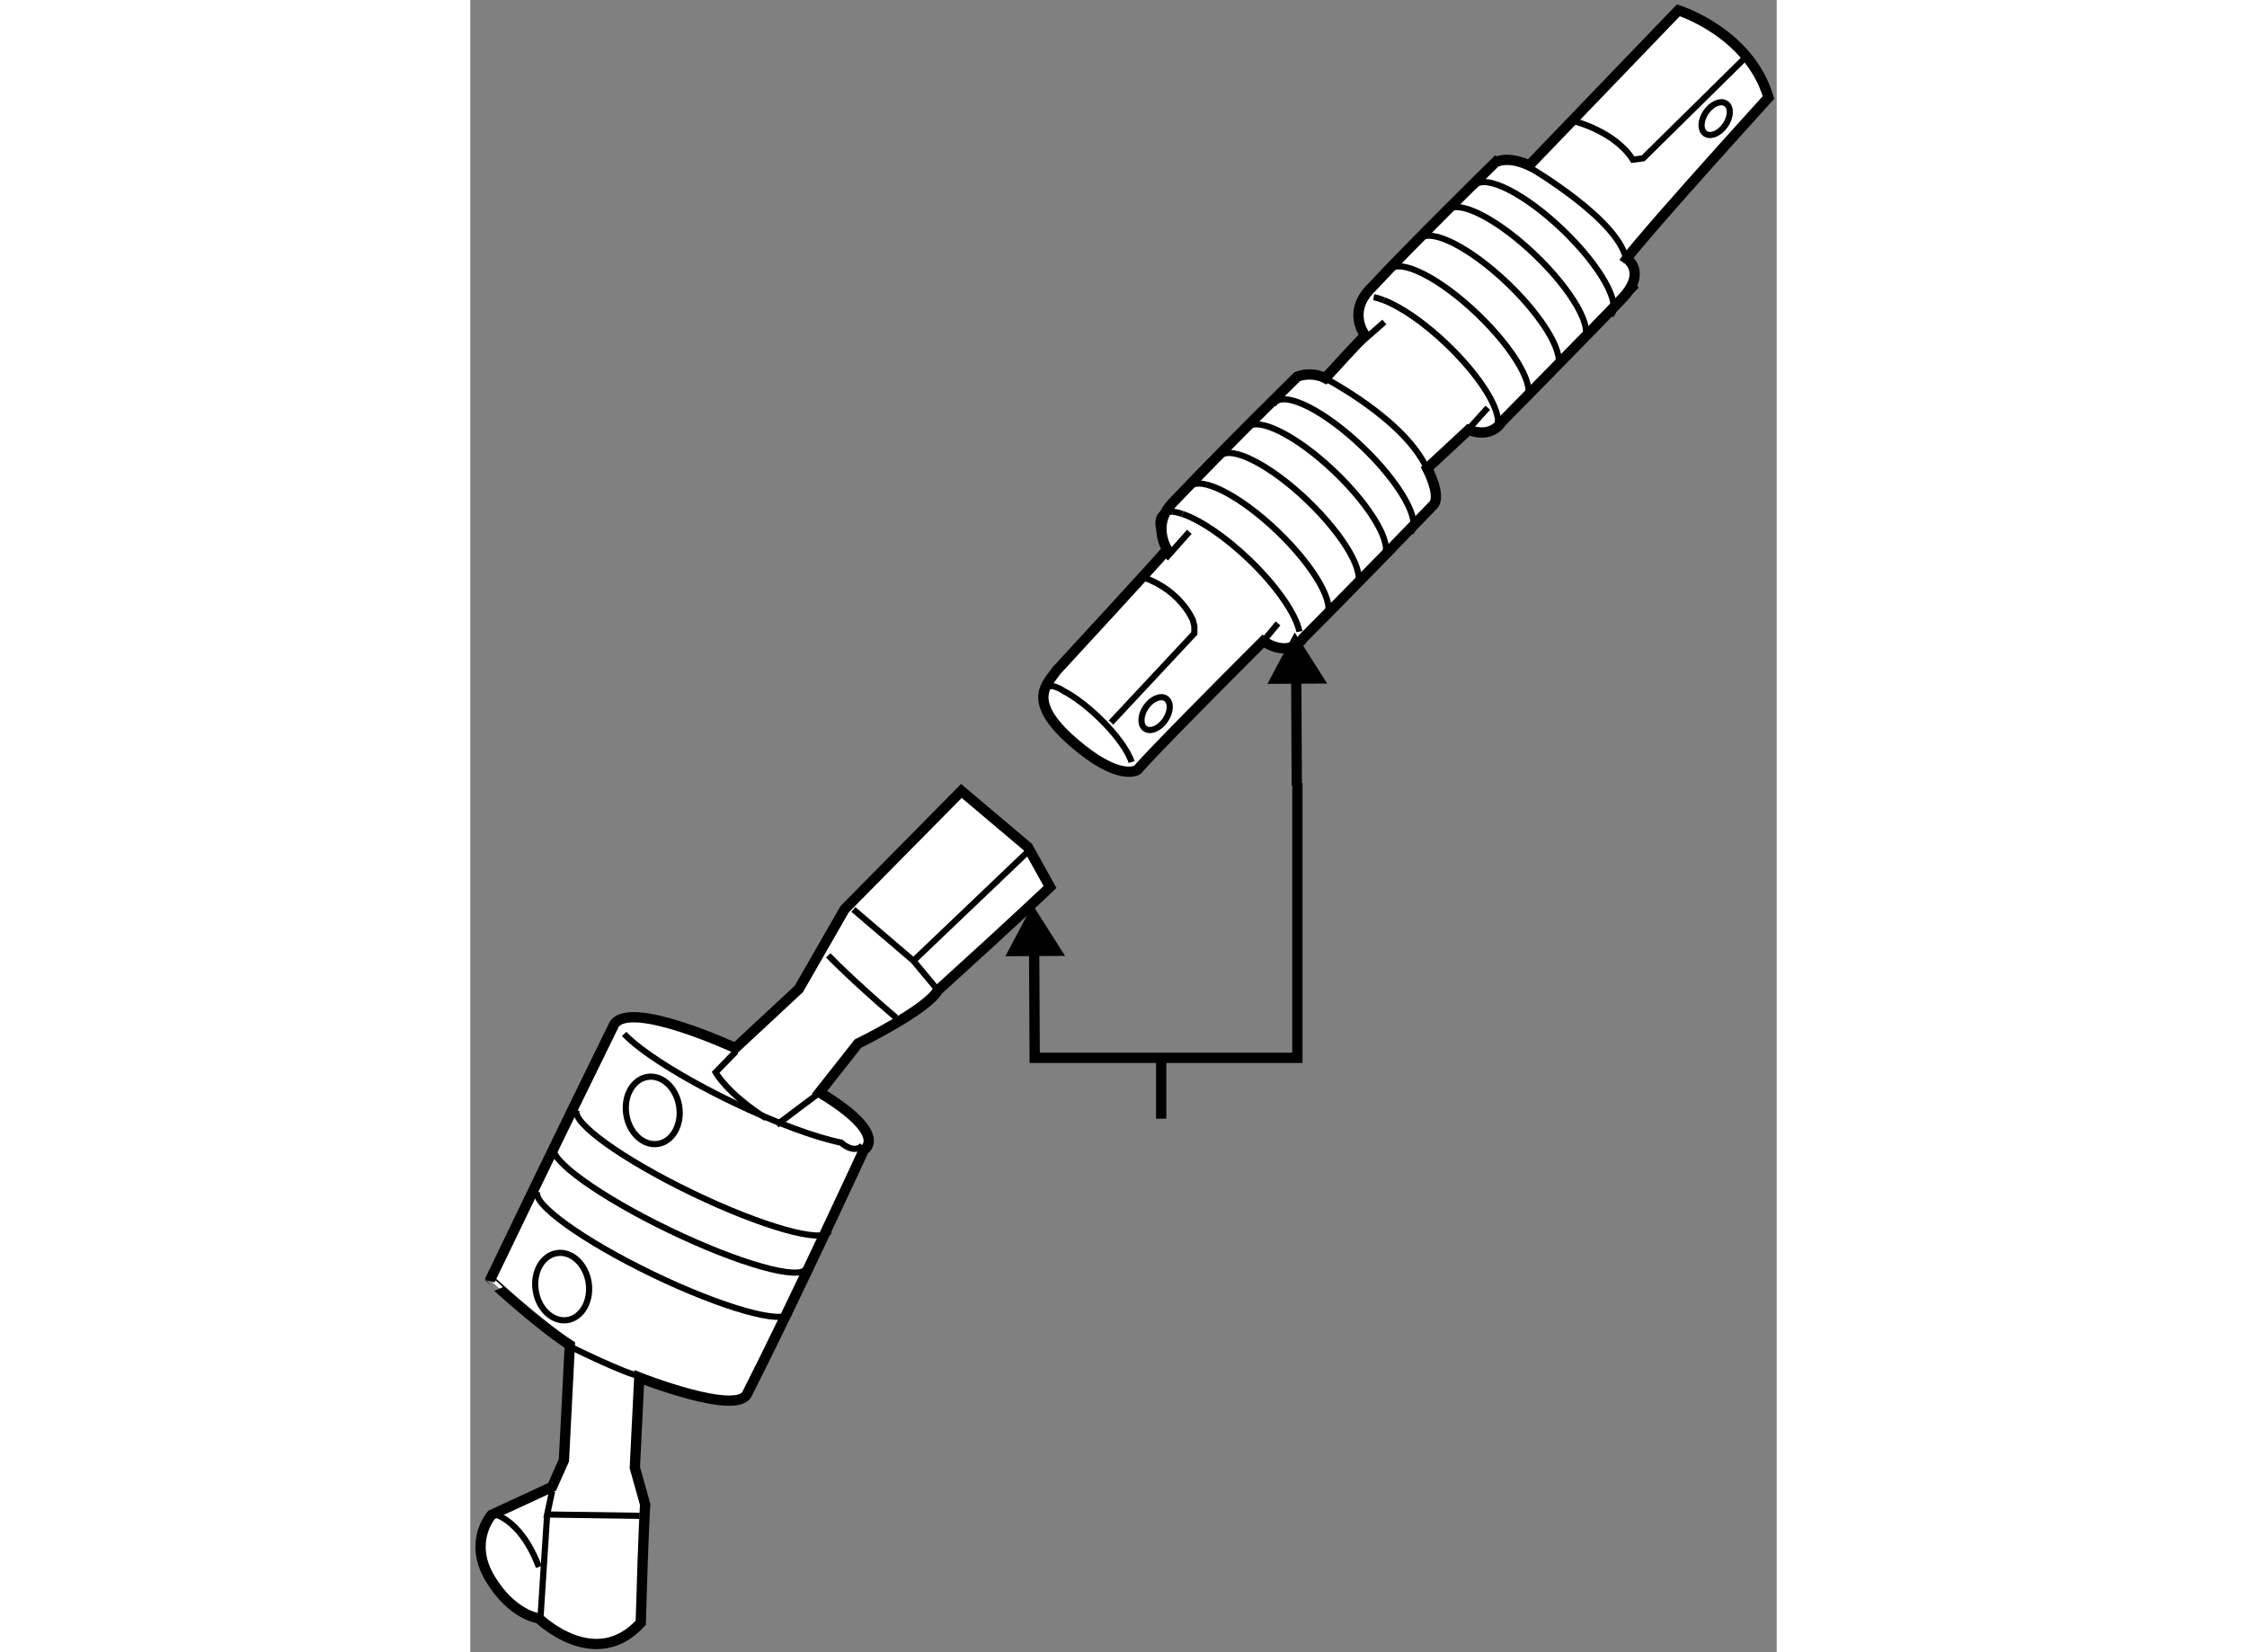 <?xml version="1.0" encoding="utf-8"?>
<!-- Generator: Adobe Illustrator 15.1.0, SVG Export Plug-In . SVG Version: 6.00 Build 0)  -->
<!DOCTYPE svg PUBLIC "-//W3C//DTD SVG 1.1//EN" "http://www.w3.org/Graphics/SVG/1.1/DTD/svg11.dtd">
<svg version="1.1" xmlns="http://www.w3.org/2000/svg" xmlns:xlink="http://www.w3.org/1999/xlink" x="0px" y="0px" width="244.8px"
	 height="180px" viewBox="29.764 84.455 63.554 80.375" enable-background="new 0 0 244.8 180" xml:space="preserve">
	
<rect x="29.764" y="84.455" width="63.554" height="80.375" fill="#808080" stroke="none"/>
	
<g><path fill="#FFFFFF" stroke="#000000" stroke-width="0.5" d="M81.275,92.502l7.259-7.547c0,0,3.45,1.078,4.384,4.241
				c-6.253,6.9-6.9,7.834-6.9,7.834s1.006,0.647-0.215,1.941c-1.222,1.293-5.894,6.037-5.894,6.037s-0.431,0.791-1.581,0.359
				c-2.013,1.869-2.013,1.869-2.013,1.869s0.719,1.365,0.288,1.797c-3.522,3.665-6.325,6.469-6.325,6.469s-0.575,1.006-1.94,0.144
				c-5.822,5.821-6.109,6.253-6.109,6.253s-0.862,0.646-3.163-1.365c-2.3-2.013-1.222-2.804-0.791-3.45
				c4.313-4.672,5.391-5.894,5.391-5.894s-0.791-1.223,0.288-2.301c2.803-2.946,6.038-6.109,6.038-6.109s0.646-0.287,1.365,0.072
				c1.51-1.653,1.941-2.084,1.941-2.084s-0.935-1.15,0.359-2.372c1.725-1.869,5.965-6.038,5.965-6.038S80.197,91.998,81.275,92.502z"></path><path fill="none" stroke="#000000" stroke-width="0.3" d="M61.932,121.527c-0.154-0.529-0.754-1.367-1.602-2.179
				c-0.593-0.566-1.196-1.013-1.687-1.272c0,0-0.799-0.563-0.943,0.013"></path><path fill="none" stroke="#000000" stroke-width="0.3" d="M64.413,109.46c0.853,0.287,2.053,1.086,3.222,2.202
				c1.368,1.308,2.302,2.681,2.464,3.517"></path><path fill="none" stroke="#000000" stroke-width="0.3" d="M63.944,109.349c0.141,0.015,0.298,0.053,0.468,0.111"></path><path fill="none" stroke="#000000" stroke-width="0.3" d="M63.567,110.929c-0.34-0.659-0.429-1.182-0.189-1.433
				c0.119-0.125,0.314-0.17,0.566-0.147"></path><line fill="none" stroke="#000000" stroke-width="0.3" x1="63.378" y1="109.496" x2="70.18" y2="102.606"></line><path fill="none" stroke="#000000" stroke-width="0.3" d="M74.206,99.061c-0.178-0.071-0.343-0.121-0.493-0.148"></path><path fill="none" stroke="#000000" stroke-width="0.3" d="M79.752,104.822c-0.102-0.829-1.057-2.261-2.479-3.619
				c-1.097-1.051-2.227-1.817-3.067-2.143"></path><path fill="none" stroke="#000000" stroke-width="0.3" d="M78.18,105.232c0.676,0.311,1.206,0.376,1.444,0.126
				c0.117-0.12,0.156-0.306,0.128-0.536"></path><line fill="none" stroke="#000000" stroke-width="0.3" x1="79.625" y1="105.358" x2="86.503" y2="98.337"></line><path fill="none" stroke="#000000" stroke-width="0.3" d="M83.549,90.375c0,0,1.92,0.5,2.773,1.85l0.499-0.07l4.98-4.908"></path><path fill="none" stroke="#000000" stroke-width="0.3" d="M60.935,119.604l4.052-4.337v-0.357l-0.07-0.282
				c0,0-0.568-1.421-2.347-2.062"></path><path fill="none" stroke="#000000" stroke-width="0.3" d="M74.419,97.691c0.021-0.045,0.05-0.09,0.084-0.127
				c0.527-0.547,2.431,0.421,4.259,2.167c1.821,1.741,2.877,3.603,2.35,4.153"></path><path fill="none" stroke="#000000" stroke-width="0.3" d="M75.889,96.203c0.021-0.049,0.047-0.094,0.083-0.127
				c0.526-0.551,2.433,0.419,4.259,2.162c1.824,1.746,2.877,3.608,2.351,4.158"></path><path fill="none" stroke="#000000" stroke-width="0.3" d="M77.217,94.807c0.022-0.045,0.052-0.086,0.083-0.123
				c0.528-0.553,2.435,0.419,4.26,2.165c1.823,1.741,2.877,3.605,2.349,4.152"></path><path fill="none" stroke="#000000" stroke-width="0.3" d="M78.561,93.589c0.019-0.048,0.047-0.087,0.082-0.124
				c0.525-0.55,2.434,0.419,4.256,2.162c1.826,1.744,2.879,3.604,2.354,4.158"></path><path fill="none" stroke="#000000" stroke-width="0.3" d="M64.687,108.259c0.019-0.048,0.048-0.09,0.083-0.127
				c0.524-0.55,2.433,0.421,4.256,2.165c1.825,1.747,2.878,3.605,2.353,4.155"></path><path fill="none" stroke="#000000" stroke-width="0.3" d="M66.153,106.771c0.022-0.048,0.051-0.09,0.083-0.127
				c0.528-0.55,2.434,0.419,4.26,2.166c1.822,1.746,2.878,3.604,2.35,4.155"></path><path fill="none" stroke="#000000" stroke-width="0.3" d="M67.483,105.375c0.021-0.047,0.049-0.09,0.083-0.124
				c0.528-0.55,2.433,0.419,4.257,2.162c1.824,1.746,2.879,3.605,2.352,4.155"></path><path fill="none" stroke="#000000" stroke-width="0.3" d="M68.825,104.156c0.021-0.047,0.047-0.086,0.083-0.123
				c0.526-0.553,2.433,0.415,4.256,2.161c1.825,1.744,2.88,3.605,2.354,4.155"></path><path fill="none" stroke="#000000" stroke-width="0.3" d="M63.568,119.491c-0.28,0.404-0.718,0.588-0.974,0.41
				c-0.256-0.18-0.237-0.651,0.043-1.056c0.281-0.4,0.718-0.584,0.974-0.406C63.867,118.619,63.848,119.087,63.568,119.491z"></path><ellipse transform="matrix(0.821 0.571 -0.571 0.821 67.655 -35.45)" fill="none" stroke="#000000" stroke-width="0.3" cx="90.385" cy="90.214" rx="0.566" ry="0.888"></ellipse><line fill="none" stroke="#000000" stroke-width="0.3" x1="64.744" y1="110.326" x2="63.594" y2="111.62"></line><line fill="none" stroke="#000000" stroke-width="0.3" x1="69.057" y1="114.783" x2="68.338" y2="115.646"></line><line fill="none" stroke="#000000" stroke-width="0.3" x1="79.263" y1="104.289" x2="77.969" y2="105.727"></line><path fill="none" stroke="#000000" stroke-width="0.3" d="M74.231,100.12"></path><line fill="none" stroke="#000000" stroke-width="0.3" x1="74.231" y1="100.12" x2="73.082" y2="101.127"></line><path fill="none" stroke="#000000" stroke-width="0.3" d="M71.069,102.708c0,0,4.313,2.156,5.318,4.743"></path><path fill="none" stroke="#000000" stroke-width="0.3" d="M81.132,92.502c0,0,4.744,2.73,4.887,4.743"></path></g><g><path fill="#FFFFFF" stroke="#000000" stroke-width="0.5" d="M34.606,149.886l-0.287,5.606l-0.575,1.294l-2.947,1.365
				c0,0-1.15,1.294-0.072,3.091s2.372,1.94,2.372,1.94s2.731,2.659,4.959,0.216c0.144-4.959,0.216-5.75,0.216-5.75l-0.503-1.797
				l0.216-4.385c0,0,4.744,1.869,5.247,0.791c2.372-4.672,5.678-11.859,5.678-11.859s1.294-0.719-2.156-2.803
				c1.869-2.372,1.869-2.372,1.869-2.372s3.378-1.653,3.881-2.588c3.81-3.45,5.462-5.031,5.462-5.031l-1.078-1.94l-3.234-2.731
				l-5.678,5.75l-2.229,3.882l-3.09,2.875c0,0-5.103-2.372-5.894-1.15c-2.443,4.959-6.037,12.435-6.037,12.435
				S32.953,148.808,34.606,149.886z"></path><path fill="none" stroke="#000000" stroke-width="0.3" d="M37.25,134.752c0.789,0.84,2.796,2.125,5.27,3.316
					c2.099,1.013,4.043,1.722,5.285,1.972c0,0,0.601,0.574,1.032,0.143"></path><path fill="none" stroke="#000000" stroke-width="0.3" d="M45.294,148.327c-0.286,0.592-3.268-0.247-6.654-1.881
					c-3.387-1.635-5.898-3.44-5.61-4.035"></path><path fill="none" stroke="#000000" stroke-width="0.3" d="M47.212,144.368c-0.287,0.596-3.266-0.245-6.652-1.879
					c-3.387-1.634-5.899-3.438-5.611-4.037"></path><path fill="none" stroke="#000000" stroke-width="0.3" d="M46.095,146.173c-0.29,0.596-3.268-0.243-6.654-1.878
					c-3.388-1.634-5.898-3.441-5.612-4.037"></path><path fill="none" stroke="#000000" stroke-width="0.3" d="M39.926,138.271c0.143,0.898-0.32,1.718-1.028,1.83
					c-0.712,0.112-1.403-0.527-1.543-1.426c-0.143-0.902,0.32-1.719,1.028-1.831C39.094,136.731,39.785,137.368,39.926,138.271z"></path><path fill="none" stroke="#000000" stroke-width="0.3" d="M35.521,146.839c0.139,0.9-0.323,1.719-1.032,1.833
					c-0.708,0.11-1.402-0.528-1.542-1.429c-0.143-0.898,0.319-1.718,1.03-1.828C34.687,145.303,35.376,145.94,35.521,146.839z"></path><path fill="none" stroke="#000000" stroke-width="0.3" d="M44.146,138.851c-1.916-1.224-2.447-2.231-2.447-2.231l0.992-1.017"></path><path fill="none" stroke="#000000" stroke-width="0.3" d="M47.178,130.928c0,0,1.115,1.171,3.297,3.032"></path><polyline fill="none" stroke="#000000" stroke-width="0.3" points="48.399,128.696 51.324,131.195 57.12,125.666 			"></polyline><path fill="none" stroke="#000000" stroke-width="0.3" d="M51.057,131.302"></path><line fill="none" stroke="#000000" stroke-width="0.3" x1="51.324" y1="131.195" x2="52.651" y2="132.792"></line><polyline fill="none" stroke="#000000" stroke-width="0.3" points="33.744,157.002 33.503,158.131 38.004,158.195 			"></polyline><path fill="none" stroke="#000000" stroke-width="0.3" d="M30.75,158.063c0,0,1.411,0.132,2.351,2.619"></path><line fill="none" stroke="#000000" stroke-width="0.3" x1="33.503" y1="158.131" x2="33.168" y2="163.326"></line><path fill="none" stroke="#000000" stroke-width="0.3" d="M34.319,149.814c0,0,3.162,1.581,3.737,1.581"></path><line fill="none" stroke="#000000" stroke-width="0.3" x1="46.969" y1="137.451" x2="44.668" y2="139.177"></line></g><g><polyline fill="none" stroke="#000000" stroke-width="0.5" points="57.189,129.815 57.221,135.916 70,135.916 70,122.541 				
						"></polyline><polygon points="58.699,130.957 57.119,128.473 55.795,130.973 				"></polygon><line fill="none" stroke="#000000" stroke-width="0.5" x1="69.939" y1="116.565" x2="69.971" y2="122.666"></line><polygon points="71.449,117.707 69.869,115.223 68.545,117.723 				"></polygon><line fill="none" stroke="#000000" stroke-width="0.5" x1="63.375" y1="136" x2="63.375" y2="138.875"></line></g>


</svg>